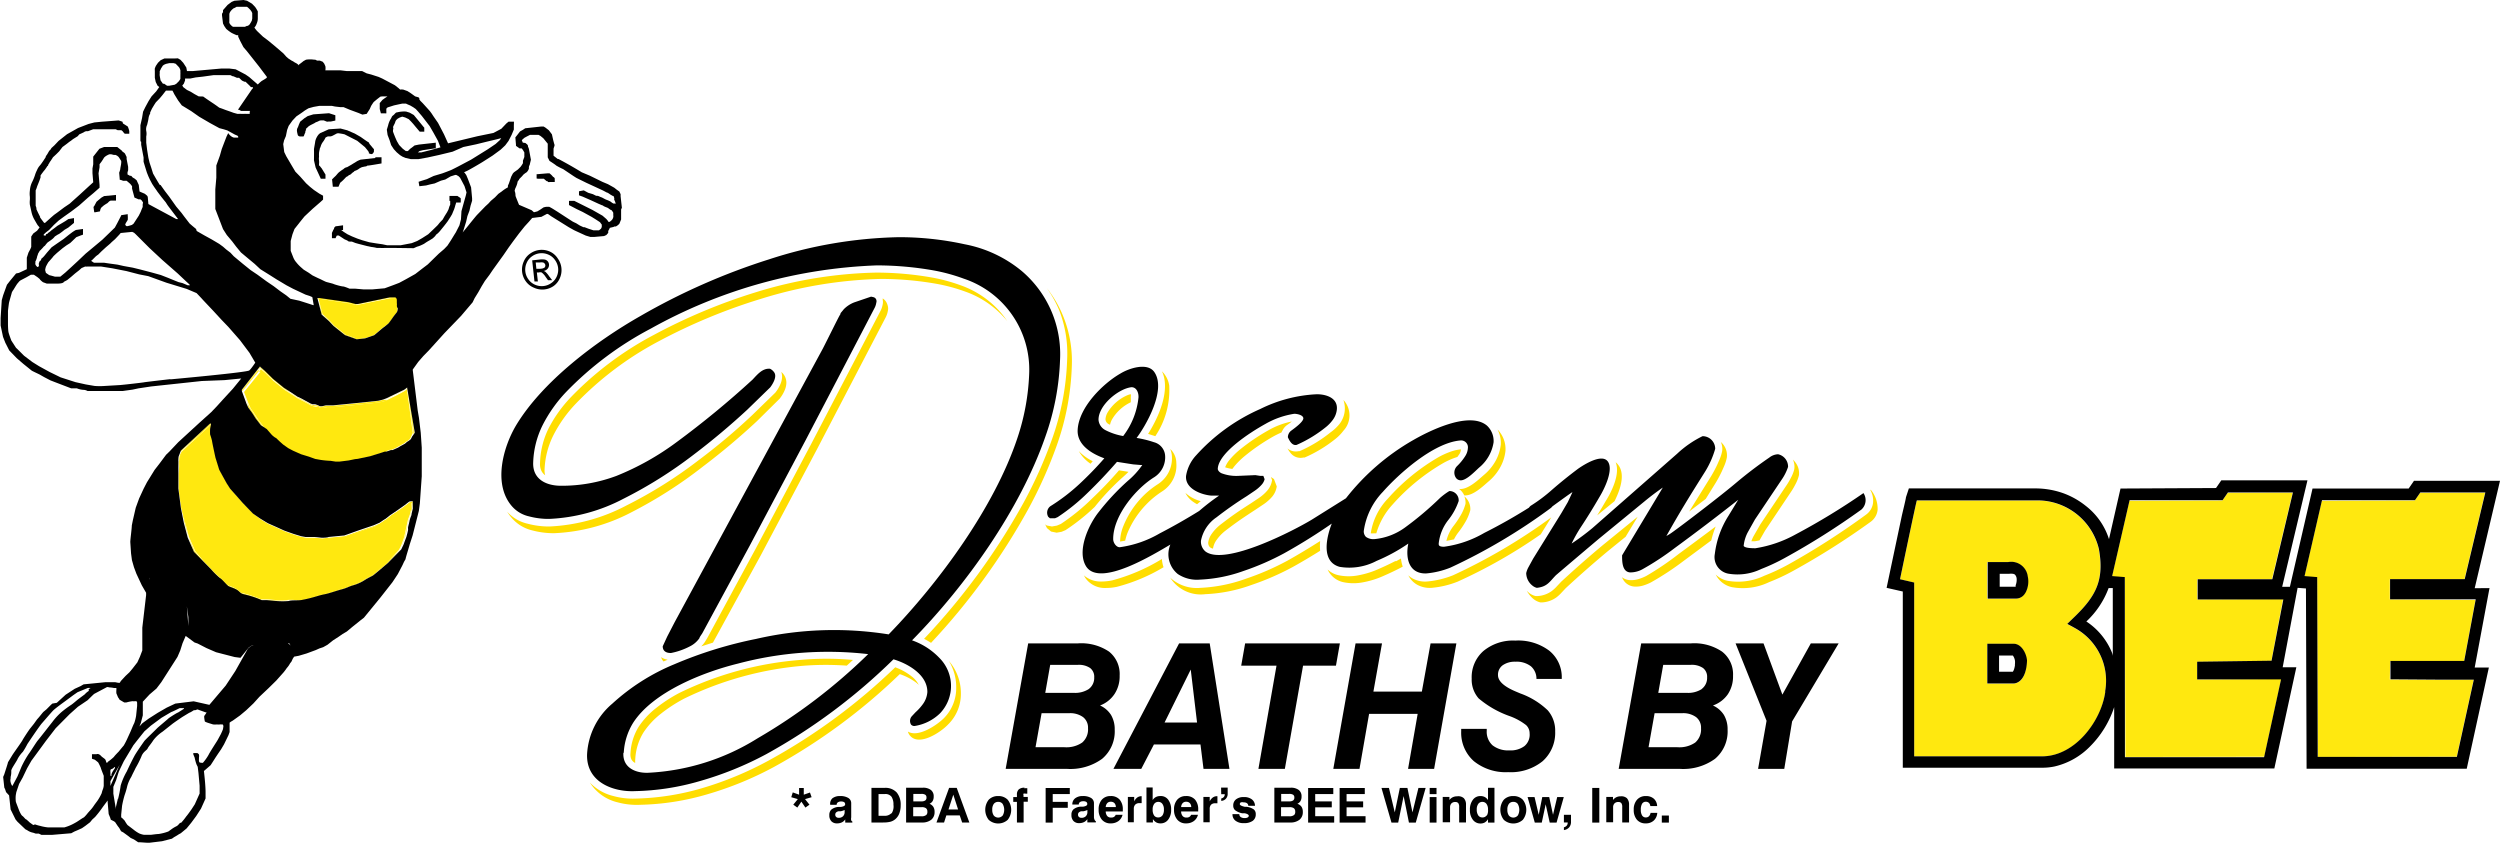 <svg xmlns="http://www.w3.org/2000/svg" id="Layer_1" data-name="Layer 1" viewBox="0 0 197.63 66.62">
  <defs>
    <style>
      .cls-1{fill:#fd0;}.cls-2{fill:#ffe80f;}
    </style>
  </defs>
  <path d="M91.54 38.27a6.91 6.91 0 0 0-1.23 1 7.19 7.19 0 0 0-1.52 2.35 3.36 3.36 0 0 0-.24 1.1.21.21 0 0 0 0 .09l.4-.07a3.91 3.91 0 0 1 .18-.61 7.19 7.19 0 0 1 1.52-2.29 6.92 6.92 0 0 1 1.23-1 2.43 2.43 0 0 0 1.11-2.25 1.53 1.53 0 0 0-.36-.97l-.13-.14a1.6 1.6 0 0 1 .14.57 2.43 2.43 0 0 1-1.1 2.22zm-8.01 3.84l.39-.07.31-.13a16.34 16.34 0 0 0 2.31-1.84 19.38 19.38 0 0 1 2.2-2.33c.18-.16.3-.27.47-.44l-.75-.12q-1 1.16-2.14 2.24a16.34 16.34 0 0 1-2.46 2l-.31.13-.39.07-.42-.08-.11-.09a2 2 0 0 0 .14.3l.32.27zm.83-13.69a20.68 20.68 0 0 1-1.2 6.31 35.36 35.36 0 0 1-2.24 5 52.55 52.55 0 0 1-7.87 10.77 6 6 0 0 1 .55.32 52.49 52.49 0 0 0 7.69-10.58 35.36 35.36 0 0 0 2.24-5 20.68 20.68 0 0 0 1.2-6.31 9.44 9.44 0 0 0-.65-3.85 9 9 0 0 0-1.33-2.31 9 9 0 0 1 1 1.8 9.44 9.44 0 0 1 .61 3.85zM45.53 31.9a25.82 25.82 0 0 1 6.54-4.92 45 45 0 0 1 8.1-3.36 34.41 34.41 0 0 1 9.46-1.57 25.44 25.44 0 0 1 4.42.39 13.79 13.79 0 0 1 2.28.62 7.48 7.48 0 0 1 3.3 2.33l-.21-.3a7.48 7.48 0 0 0-3.46-2.53 13.8 13.8 0 0 0-2.28-.62 25.45 25.45 0 0 0-4.42-.39 34.41 34.41 0 0 0-9.5 1.55 45 45 0 0 0-8.1 3.39 25.82 25.82 0 0 0-6.54 4.92 10.51 10.51 0 0 0-1.78 2.51 6.59 6.59 0 0 0-.65 2.7 1.25 1.25 0 0 0 .1.58.94.94 0 0 0 .31.37 1.31 1.31 0 0 1-.05-.46 6.59 6.59 0 0 1 .68-2.67 10.51 10.51 0 0 1 1.8-2.54z" class="cls-1"/>
  <path d="M60.14 43.9l4.42-8.34 5.47-10.5a1.81 1.81 0 0 0 .16-.5.8.8 0 0 0 0-.34 1.24 1.24 0 0 0-.07-.22.87.87 0 0 0-.34-.41v.12a.8.8 0 0 1 0 .34 1.81 1.81 0 0 1-.16.5l-5.47 10.5-4.42 8.34-3.83 7.07-.18.29a2.2 2.2 0 0 1-.29.35l.93-.3zm-4.57-7.02q2.22-1.68 4.26-3.58l1.8-1.78a2.82 2.82 0 0 0 .43-.74 1.61 1.61 0 0 0 .1-.43 1.11 1.11 0 0 0-.4-.95 1.06 1.06 0 0 1 .06.47 1.6 1.6 0 0 1-.1.43 2.83 2.83 0 0 1-.43.74l-1.83 1.78q-2 1.89-4.26 3.58a35.13 35.13 0 0 1-5.66 3.55 14.42 14.42 0 0 1-6.09 1.67 6.54 6.54 0 0 1-1.74-.22 3.08 3.08 0 0 1-1.62-.95 3.73 3.73 0 0 0 .35.48 3.07 3.07 0 0 0 1.64 1 6.54 6.54 0 0 0 1.74.22 14.42 14.42 0 0 0 6.09-1.65 35.14 35.14 0 0 0 5.66-3.62zm49.61-2.7a10.63 10.63 0 0 1-2.46 1.49h-.09a1 1 0 0 1-.85-.22 2.26 2.26 0 0 0 .25.37 1 1 0 0 0 1 .35h.1a10.64 10.64 0 0 0 2.46-1.49 3.5 3.5 0 0 0 .61-.63 1.78 1.78 0 0 0 0-2.43 2 2 0 0 1-.33 1.92 3.5 3.5 0 0 1-.69.64zm-3.79-.16a1.12 1.12 0 0 1 .37-.43c.14-.09.23-.16.36-.27a6.06 6.06 0 0 0-1.84.69 15.82 15.82 0 0 0-2.26 1.53 6.14 6.14 0 0 0-.82.81 2 2 0 0 0-.35.59 2.72 2.72 0 0 0 .57.13l.16-.21a6.14 6.14 0 0 1 .82-.81 15.8 15.8 0 0 1 2.23-1.53 6.65 6.65 0 0 1 .67-.33 1.31 1.31 0 0 1 .09-.17zm-6.48 12.45a3.1 3.1 0 0 1-2.4-.8 2.86 2.86 0 0 0 2.78 1.3 12.13 12.13 0 0 0 3.62-.72 20.94 20.94 0 0 0 3.27-1.42c.67-.37 1.48-.85 2.18-1.29a4.56 4.56 0 0 1 0-.77c-.78.5-1.79 1.11-2.6 1.56a20.94 20.94 0 0 1-3.27 1.42 12.13 12.13 0 0 1-3.58.72zm4.62-7.11l-.66.44c-1 .64-1.42.93-2.36 1.65a3.38 3.38 0 0 0-.72.75 1.51 1.51 0 0 0-.28.7.49.49 0 0 0 .15.37.64.64 0 0 0 .23.1 1.54 1.54 0 0 1 .28-.68 3.38 3.38 0 0 1 .72-.75c.94-.72 1.37-1 2.36-1.65l.66-.44a3.39 3.39 0 0 0 .66-.59 1.63 1.63 0 0 0 .36-.81l-.22-.58-.24-.16.09.24a1.63 1.63 0 0 1-.36.81 3.38 3.38 0 0 1-.67.6zm17.76-1.8c-.44.38-1.26 1.18-1.95 1.09a1.28 1.28 0 0 1 .41.51c.68.06 1.48-.72 1.91-1.09a3.94 3.94 0 0 0 .86-1 3.45 3.45 0 0 0 .49-1.42 2.22 2.22 0 0 0-.63-1.7 2.26 2.26 0 0 1 .26 1.2 3.45 3.45 0 0 1-.49 1.42 3.94 3.94 0 0 1-.86.99zm6.49 8.93q1.61-1.49 3.3-2.9l1.43-1.16.95-1.58-2.75 2.24q-1.69 1.41-3.3 2.9l-.31.33a3.12 3.12 0 0 1-.44.41 2.13 2.13 0 0 1-1.1.39h-.17a1.42 1.42 0 0 1-.55-.28l-.14-.13a2.26 2.26 0 0 0 .51.63 1.42 1.42 0 0 0 .55.28h.17a2.13 2.13 0 0 0 1.1-.39 3.12 3.12 0 0 0 .44-.41zm6.36-.96a3.77 3.77 0 0 1-.62.25 2 2 0 0 1-.68.08 1.13 1.13 0 0 1-.62-.23 1.3 1.3 0 0 0 .27.42 1.12 1.12 0 0 0 .72.32 2 2 0 0 0 .68-.08 3.76 3.76 0 0 0 .62-.25 22.63 22.63 0 0 0 2.6-1.71l2.17-1.61a7.87 7.87 0 0 1 .35-1.1q-1.45 1.09-2.91 2.16a22.61 22.61 0 0 1-2.58 1.75zm3.49-5.25l-.1.16 1.31-1 .8-1.29a10 10 0 0 0 .47-.88l.19-.43a3.21 3.21 0 0 0 .21-.67 1.38 1.38 0 0 0-.37-1.13l-.11-.11a1.31 1.31 0 0 1 .11.73 3.21 3.21 0 0 1-.21.67l-.19.43a10 10 0 0 1-.47.88zm-18.25-4.4a.77.77 0 0 0 .11-.36 3.55 3.55 0 0 0-.91.22 6.59 6.59 0 0 0-.81.37 16.17 16.17 0 0 0-4.05 3.3 5.08 5.08 0 0 0-1.36 2.75.89.89 0 0 0 .25 0h.19a5.72 5.72 0 0 1 1.29-2.28 16.17 16.17 0 0 1 4.05-3.3 6.59 6.59 0 0 1 .81-.37l.26-.09zm.04 4.94a7 7 0 0 1-.51.75 3.07 3.07 0 0 0-.57 1.19l.6-.12a3.2 3.2 0 0 1 .35-.56 7.05 7.05 0 0 0 .51-.75 3.66 3.66 0 0 0 .43-1 1.28 1.28 0 0 0-.47-1.09 1.28 1.28 0 0 1 .09.59 3.66 3.66 0 0 1-.43.99zm32.43-2.09a1.72 1.72 0 0 1 .22 1 1.34 1.34 0 0 1-.55.95 59.17 59.17 0 0 1-6.14 3.94 15.73 15.73 0 0 1-1.9.89 4.8 4.8 0 0 1-2.92.4 1.88 1.88 0 0 1-.93-.49 1.88 1.88 0 0 0 1.3 1 4.8 4.8 0 0 0 2.92-.4 15.75 15.75 0 0 0 1.9-.89 59.18 59.18 0 0 0 6.13-3.88 1.34 1.34 0 0 0 .55-.95 2.36 2.36 0 0 0-.54-1.58zm-6.28-.95a5.67 5.67 0 0 1-.3.52l-2.11 3.15-.54.94a2.35 2.35 0 0 0-.17.4h.27l.37-.07.44-.77 2.1-3.14a5.64 5.64 0 0 0 .3-.52 2.87 2.87 0 0 0 .28-.72 1.37 1.37 0 0 0-.27-1 1.85 1.85 0 0 0-.21-.24 1.3 1.3 0 0 1 .11.77 2.87 2.87 0 0 1-.27.68zm-18.94 3.12a44.88 44.88 0 0 1-7.77 4.58 7.24 7.24 0 0 1-2.06.49 2.07 2.07 0 0 1-1.13-.24 1.64 1.64 0 0 1-.34-.25 1.74 1.74 0 0 0 .71.75 2.07 2.07 0 0 0 1.13.24 7.24 7.24 0 0 0 2.06-.49 40.79 40.79 0 0 0 6.57-3.74zm-48 15.86c-.57.57-2.05 1.57-2.86 1.07a.84.84 0 0 0 .19.35c.74.82 2.42-.3 3-.92a3.37 3.37 0 0 0 1-2.42 3.89 3.89 0 0 0-.95-2.59 3.94 3.94 0 0 1 .58 2.09 3.37 3.37 0 0 1-.96 2.42zm-2.18-2.78l.18.16a2 2 0 0 0-.55-.66 4.71 4.71 0 0 0-1.31-.73 46.52 46.52 0 0 1-9.93 7.33 26.83 26.83 0 0 1-5.35 2.23 20.16 20.16 0 0 1-5.25.82 5.73 5.73 0 0 1-1.74-.2 3.79 3.79 0 0 1-1.87-1.07 3.55 3.55 0 0 0 2.21 1.57 5.73 5.73 0 0 0 1.79.19 20.16 20.16 0 0 0 5.25-.82 26.82 26.82 0 0 0 5.32-2.18 46.52 46.52 0 0 0 9.93-7.33 4.72 4.72 0 0 1 1.32.69zm-22.29 6.31h.06a1.05 1.05 0 0 1 0-.28 4.42 4.42 0 0 1 .65-2.11 6.28 6.28 0 0 1 1.34-1.45 11.8 11.8 0 0 1 1.89-1.23 26.47 26.47 0 0 1 9.53-2.6 23.23 23.23 0 0 1 3.31 0l.49-.45a23.07 23.07 0 0 0-4.18 0 26.47 26.47 0 0 0-9.53 2.6A11.8 11.8 0 0 0 51.83 56a6.28 6.28 0 0 0-1.34 1.45 4.42 4.42 0 0 0-.65 2.11.93.93 0 0 0 .07.46.72.72 0 0 0 .25.27zm2.29-8l.33-.14a1.29 1.29 0 0 1-.52-.2 1 1 0 0 0 .19.34zm57.88-7.95q-.62.32-1.26.6a7 7 0 0 1-1.64.53 3.93 3.93 0 0 1-1.63 0 1.79 1.79 0 0 1-.85-.45 1.78 1.78 0 0 0 1.23 1 3.92 3.92 0 0 0 1.63 0 7 7 0 0 0 1.64-.53q.64-.28 1.26-.6l.18-.1a2.61 2.61 0 0 1-.14-.64l-.41.23zm-18.48-.15a14.79 14.79 0 0 1-3.93 1.69 4.15 4.15 0 0 1-.86.09 2 2 0 0 1-1.38-.49l.12.21a1.87 1.87 0 0 0 1.63.79 4.15 4.15 0 0 0 .86-.09 14 14 0 0 0 3.69-1.55 2.59 2.59 0 0 1-.13-.65zm-5.47-7.73a4 4 0 0 1-1.1-.8 3 3 0 0 0 .93 1zm4.38-2.16l.57.18a6.55 6.55 0 0 0 1.1-4 2 2 0 0 0-.58-1.13 2.26 2.26 0 0 1 .2.62c.25 1.44-.58 3.2-1.29 4.33zm3.87 5.56l.29-.24-.22-.07a3 3 0 0 1-.79-.42l-.2-.16a1.89 1.89 0 0 0 .57.67 3 3 0 0 0 .35.22zm32.3-.24q-.33.57-.67 1.12l1.37-1.12c.43-.85.86-2.06.33-2.82a1.17 1.17 0 0 0-.24-.26c.39.94-.36 2.4-.79 3.08zm-39.3-6.1l.12.06a1.47 1.47 0 0 1 .16-.43 3.42 3.42 0 0 1 1.48-1.35 3.91 3.91 0 0 0 0-.42.52.52 0 0 0 0-.22 1.48 1.48 0 0 0-.33.11 3.42 3.42 0 0 0-1.51 1.35 1.26 1.26 0 0 0-.16.52.46.46 0 0 0 .24.38z" class="cls-1"/>
  <path d="M164.09 49.7l-.25-.14-.43-.23.65-.63c1.61-1.57 2.3-2.84 1.85-5.3a5 5 0 0 0-5.06-3.83h-9.32c-.05.08-1.33 6.23-1.33 6.23l1.12.26V59.8h10.1c2.61 0 4.68-2.74 5-5.06v-.11a4.75 4.75 0 0 0-2.33-4.93zm-4.92 4.34h-2.08V50.9h2.09c.6 0 1 .78 1 1.33.04 1.7-.85 1.81-1.01 1.81zm.92-7.19l-.08.12a.83.83 0 0 1-.69.36h-2.23v-2.89h1.63a1.32 1.32 0 0 1 1.55 1.18 1.89 1.89 0 0 1-.17 1.23zm13.61-1.06h5.9l1.64-6.84-5.14.01-.42.61-7.35.02-1.38 5.99 1.02.08.05 14.18 10.98-.02 1.34-6.15-2.57.02-4.07.03-.01-1.4 5.87-.08.92-4.88-6.78.03v-1.6zm21.08 6.52l.91-4.88-6.77-.04v-1.6h5.9l1.63-6.84-5.14.01-.42.61-7.35.02-1.38 5.99 1.02.08.05 14.18 10.98-.02 1.34-6.1-2.57.02-4.06-.02.03-1.45 5.83.04zM26.4 25.73l.89.71.9.32.64-.07.7-.24c.24-.2.67-.56.89-.73l.21-.18.07-.09c.23-.32.32-.45.6-.81a.71.71 0 0 0 0-.41.45.45 0 0 1 0-.13 1.93 1.93 0 0 0 0-.53h-.41l-2.71.55-.56-.14-2.37-.36h-.07l.32 1.21a10.83 10.83 0 0 1 .9.9z" class="cls-2"/>
  <path d="M25.63 25.05l.34.32.38.4.9.72.93.33.66-.07.72-.25.44-.37s.28-.25.32-.26.31-.25.36-.25.43-.59.43-.59.22-.28.25-.32a.64.64 0 0 0 .06-.33.9.9 0 0 1 0-.24.9.9 0 0 0 0-.23v-.24a.24.24 0 0 0-.05-.15s-.06-.06-.11-.06h-.41l-2.5.52h-.2l-.55-.14-2.3-.33h-.16l.34 1.31zm-.38-1.43l2.29.33.56.14 2.71-.55h.41a1.93 1.93 0 0 1 0 .53.45.45 0 0 0 0 .13.71.71 0 0 1 0 .41c-.28.36-.37.49-.6.81l-.07.09-.21.18c-.22.16-.65.53-.89.73l-.7.24-.64.07-.9-.32-.89-.71a10.83 10.83 0 0 0-.91-.89l-.23-1.19zm6.17 7.6l-.79.4-.27.1-.38.09-2.12.23-1.43.14h-.57l-.31.07h-.21l-.21-.1h-.14a1.44 1.44 0 0 1-.39-.09l-.71-.39-.32-.15-.19-.13-.89-.57-.88-.71-.65-.64-.33-.28-.15.2h.11l-1.3 1.6.39 1 .14.3.24.34.35.54.4.53.36.35.41.47.31.22.28.28.28.25.4.29.38.2.63.28c.45.13.56.16 1.12.36l.44.08h.76l.39.06h.3l.71-.09.53-.11a1.56 1.56 0 0 0 .34-.05l.18-.07.59-.13 1.13-.36h.14l.14-.11.22-.07h.11a3.49 3.49 0 0 0 .58-.28l.18-.1.23-.13.08-.06a.76.76 0 0 1 .17-.12l.08-.05.11-.1.1-.19.14-.3-.46-3.46a1.07 1.07 0 0 1-.27.2zM20.4 29.28l-1.2 1.55.01.04 1.3-1.6-.11.01zm12.29 4.92l-.46-3.45-.01.01v.01l.45 3.45.02-.02z" class="cls-2"/>
  <path d="M19.63 32.23l.24.35.35.54.41.5.36.35.33.38.08.09s.26.19.32.23l.28.27.28.25.41.29.38.2.63.28.62.19.5.18.45.08a7.37 7.37 0 0 0 .77.07l.39.06h.31l.72-.09.53-.11a1.5 1.5 0 0 0 .34-.05l.39-.08.46-.1.83-.26.31-.1h.12l.16-.05.2-.07h.13l.36-.16a1.09 1.09 0 0 0 .23-.13l.31-.17a.68.68 0 0 0 .18-.13.64.64 0 0 1 .14-.1 1.34 1.34 0 0 0 .23-.18l.1-.2.14-.2-.17.23-.1.2-.12.11a2.53 2.53 0 0 0-.25.17.68.68 0 0 1-.17.12c-.07 0-.25.12-.31.17a1.11 1.11 0 0 1-.23.13l-.36.16c-.1.05-.16 0-.33.12s-.12 0-.28.1-.35.1-.42.14-.71.22-.71.22l-.45.1c-.1 0-.26 0-.39.08a1.55 1.55 0 0 1-.34.05l-.53.11-.71.09h-.31l-.39-.06h-.77l-.45-.08-.5-.18-.62-.19-.63-.28-.38-.2-.4-.29-.28-.25-.28-.28a2.86 2.86 0 0 1-.33-.25l-.39-.45-.32-.53-.4-.53-.35-.54-.24-.35-.14-.31-.38-1 .37 1zm.93-3.2l.06.06.29.25.27.27.38.37.39.32.48.39.49.31.4.26.19.13.32.15.28.16.43.24.18.06h.2l.15.05.21.1h.2l.31-.07h.57l1.43-.14 2.12-.22.38-.09.27-.1.23-.1.24-.12.18-.09.19-.09.22-.1.3-.15.11-.07a1.07 1.07 0 0 0 .16-.14l-.19.15-.11.06-1.35.65-.27.1-.37.09-2.12.22-1.42.14h-.58l-.31.07h-.19a1.6 1.6 0 0 0-.36-.15h-.2l-.17-.06-.71-.39-.32-.15-.59-.39-.47-.39-.83-.67-.65-.64-.35-.24-.09-.09-.24.31z" class="cls-2"/>
  <path d="M19.16 30.83l1.2-1.54h-.05l-1.19 1.53.04.11.02-.03-.02-.07zm13.1-.14l.02-.02-.02.02.47 3.52-.05.06.01.05.07-.1-.46-3.51.03-.03-.04-.05h-.01l-.03.02-.03.02v.01l-.02.01.01.04.05-.04zm.23 3.79l-.1.19-.11.1-.08.05a.76.76 0 0 0-.17.12l-.08.06-.23.13-.18.1a3.49 3.49 0 0 1-.58.28h-.11l-.22.11h-.28l-1.13.36-.59.24-.26.06a1.56 1.56 0 0 1-.34.05l-.53.11-.71.09h-.3l-.39-.06h-.76l-.44-.08c-.56-.2-.67-.23-1.12-.36l-.64-.41-.38-.2-.4-.29-.28-.25-.28-.26-.31-.22-.41-.47-.36-.31-.4-.53-.35-.54-.24-.34-.14-.3-.39-1 .38 1 .14.31.24.35.35.54.4.53.36.35s.38.41.39.45a2.86 2.86 0 0 0 .33.25l.28.28.28.25.4.29.38.2.63.28.62.19.5.18.45.08h.77l.39.06h.31l.71-.09.53-.11a1.55 1.55 0 0 0 .34-.05c.13 0 .29-.06.39-.08l.45-.1s.64-.19.71-.22.26-.07.42-.14.11 0 .28-.1.23-.07.33-.12l.36-.16a1.11 1.11 0 0 0 .23-.13c.06 0 .24-.12.31-.17a.68.68 0 0 0 .17-.12 2.53 2.53 0 0 1 .25-.17l.12-.11.1-.2.17-.23z" class="cls-2"/>
  <path d="M20.56 29.08l.33.28.65.64.88.71.89.57.19.13.32.15.71.39a1.44 1.44 0 0 0 .39.09h.14l.21.1h.21l.31-.07h.57l1.43-.14 2.12-.23.38-.09.34.01.84-.4.52-.25a1.07 1.07 0 0 0 .27-.2 1.07 1.07 0 0 1-.16.14l-.11.07-.3.15-.22.1-.19.09-.18.09-.24.12-.23.1-.27.1-.38.09-2.12.22-1.43.14h-.57l-.31.07h-.2l-.21-.1-.15-.05h-.2l-.18-.06-.43-.24-.28-.16-.32-.15-.19-.13-.4-.26-.49-.31-.48-.39-.39-.32-.45-.46-.27-.27-.28-.26-.06-.06-.2.25z" class="cls-2"/>
  <path d="M32.26 30.69l-.05.04.01.04v-.01l.01-.01.46 3.45-.02.02.01.05.05-.06-.47-3.52zm0 0l.02-.02-.02.02zm-13.06.14l1.2-1.55-.04.01-1.2 1.54.02.07.03-.03-.01-.04zm-4.83 4.87l-.15.38-.05.35c0 .41 0 .45-.05 1v1.21l.2 1.47.31 1.17.31 1.17.49 1.11.73.89.48.49a6.12 6.12 0 0 0 .69.68l.08.06.06.05.25.26a2.5 2.5 0 0 0 .25.25 1.44 1.44 0 0 0 .26.11 1.67 1.67 0 0 1 .74.45.38.38 0 0 0 .13.07 9 9 0 0 1 1.51.49h.27l.87.07h.58a2.07 2.07 0 0 0 .39 0 3.42 3.42 0 0 1 .55 0 3.41 3.41 0 0 0 .5 0c.38-.08.7-.15 1.07-.26a8.27 8.27 0 0 1 .82-.21l.64-.19.62-.19a3.42 3.42 0 0 0 .51-.18l.38-.14a3.24 3.24 0 0 0 .91-.41c.15-.1.4-.23.56-.31l.1-.05.09-.07 1.08-.9 1-1.07.18-.37.22-.62.3-1.38.15-.4.1-.42v-.53h-.12c-.5.39-.92.69-1.43 1l-.41.33-.12.07-.36.25-.43.24-1.21.41-1.13.4-1.26.12-.54.06-.57-.06h-.73a9.68 9.68 0 0 1-1.65-.48l-1.29-.59-.68-.4-.57-.46-.81-.84-1-1.14-.28-.43-.6-1.1-.29-1-.27-1.32a4.24 4.24 0 0 0-.14-.5v-.47l.02-.2-.9.82zm2.27-2.14l-.9.85.9-.82v-.03z" class="cls-2"/>
  <path d="M32.19 41.68c0-.08.11-.48.12-.55a3.65 3.65 0 0 1 .15-.42c0-.17.07-.31.09-.38l.08-.71a1.44 1.44 0 0 0-.24.09l-.36.28c-.09.08-.4.28-.55.39l-.53.36s-.41.33-.46.35-.44.29-.44.29l-.46.2-1.21.41-1.12.4-1.25.12c-.07 0-.47.06-.53.06l-.57-.06h-.72l-.34-.06-.59-.18-.71-.25-.62-.28-.67-.3c-.06 0-.67-.4-.67-.4l-.55-.42-.33-.34-.48-.5s-1-1.08-1-1.13l-.27-.42s-.59-1.06-.6-1.1-.29-.94-.29-.94-.27-1.24-.27-1.32a4.67 4.67 0 0 0-.15-.5 3.78 3.78 0 0 1 0-.45l.07-.37-.09.07-.06.32v.47a4.24 4.24 0 0 1 .14.5l.27 1.32.29 1 .6 1.1.28.43 1 1.14.81.84.55.39.68.4 1.29.59a9.68 9.68 0 0 0 1.65.48h.73l.57.06.54-.06 1.26-.12 1.13-.4 1.27-.46.47-.2.36-.25.12-.07.41-.33c.52-.34.93-.64 1.43-1h.12v.53l-.1.42-.15.4-.3 1.38-.22.62-.18.37-1 1.07-1.08.9-.09.07-.1.05c-.16.08-.41.21-.56.31a3.24 3.24 0 0 1-.91.41l-.38.14a3.42 3.42 0 0 1-.51.18l-.62.19-.64.19a8.27 8.27 0 0 0-.82.21c-.37.11-.69.18-1.07.26a3.41 3.41 0 0 1-.5 0 3.42 3.42 0 0 0-.55 0 2.07 2.07 0 0 1-.39 0h-.58l-.87-.07h-.27a9 9 0 0 0-1.51-.49.38.38 0 0 1-.13-.07 1.67 1.67 0 0 0-.74-.45 1.44 1.44 0 0 1-.26-.11 2.5 2.5 0 0 1-.25-.25l-.25-.26-.06-.05-.17-.1a6.12 6.12 0 0 1-.69-.68l-.48-.49-.73-.89-.49-1.11-.26-1.17-.23-1.16-.24-1.5v-1.21c0-.55 0-.59.05-1l.05-.35.15-.38 1.38-1.3-1.16 1.07-.33.34-.1.27c0 .07 0 .32-.05.37s0 .44 0 .51v1.72l.2 1.47.23 1.16s.29 1.14.31 1.18l.44 1.15.73.89.48.49a6.28 6.28 0 0 0 .7.69c.14.06.49.51.64.61s.59.18.84.42.19.19.74.33a7.81 7.81 0 0 1 1.08.38h.32s.78.08.83.07a6.05 6.05 0 0 0 1 0c.18-.06.8 0 1-.08s.57-.12 1.08-.26.49-.13.82-.21.85-.26 1.27-.37.55-.22.9-.32a3.31 3.31 0 0 0 .93-.42c.36-.22.58-.31.65-.36s.49-.4.49-.4l.68-.58 1.12-1.07.18-.38.11-.3.24-.88c.01-.1.03-.17.03-.19z" class="cls-2"/>
  <path d="M32.45 40.71v-.07l.1-.42v-.6l-.06.74c.04.04.01.18-.04.35zm-16.7-6.31l.9-.85.06-.06-.08-.03-2.32 2.16-.05.13.33-.34zm16.4 7.47l-.24.88.12-.32s.07-.34.12-.56z" class="cls-2"/>
  <path d="M141.94 42.25a9.61 9.61 0 0 1-3.17 1.09c-.19 0-.8 0-.92-.17a.16.16 0 0 1 0-.1 2.91 2.91 0 0 1 .32-1l.56-1 2.12-3.16a3.89 3.89 0 0 0 .5-1 1 1 0 0 0-.79-1 1.19 1.19 0 0 0-.69.26q-1.33.91-2.57 1.95c-1.17 1-4.36 3.44-5.16 4a3.42 3.42 0 0 1-.41.25c1.13-2 1.75-3 3.07-5.1a7.15 7.15 0 0 0 .79-1.79 1 1 0 0 0-1-1 8.2 8.2 0 0 0-2 1.38l-6.71 5.89a19.31 19.31 0 0 1-1.64 1.22 11.24 11.24 0 0 1 .71-1.27q.78-1.18 1.49-2.41c.38-.62 1.14-2.15.66-2.81s-1.94.29-2.34.57q-1.06.79-2.06 1.66a12.51 12.51 0 0 1-1.69 1.27.59.59 0 0 0-.14.15q-1.73 1.09-3.54 2a8.54 8.54 0 0 1-3.17 1.09c-.12 0-.38 0-.42-.15a.53.53 0 0 1 0-.17 3.62 3.62 0 0 1 .74-1.78 5 5 0 0 0 .83-1.51.73.73 0 0 0-.67-.79h-.07a5.25 5.25 0 0 0-.73.54 25.38 25.38 0 0 1-2.73 2.31 4.86 4.86 0 0 1-2.48.95 1 1 0 0 1-.65-.18.61.61 0 0 1-.17-.47 5.57 5.57 0 0 1 1.5-3.08c1.25-1.42 4-3.89 6.13-4.07a.54.54 0 0 1 .6.6 1.31 1.31 0 0 1-.2.62 4.21 4.21 0 0 1-.65.8.73.73 0 0 0-.11.91.46.46 0 0 0 .4.22c.45 0 1.1-.69 1.44-1a3.23 3.23 0 0 0 1.15-2 1.66 1.66 0 0 0-.53-1.33c-1.44-1.2-4.79.55-5.84 1.16a18.19 18.19 0 0 0-5.3 4.59l-2.7 1.69c-1.35.82-6.83 3.68-8.4 2.52a1 1 0 0 1-.36-.86 2.9 2.9 0 0 1 1.22-1.84q1.16-.9 2.4-1.68l.65-.44a2.83 2.83 0 0 0 .55-.49 1 1 0 0 0 .21-.41l-.1-.26h-.24l-.39-.06-1.4.06a3.27 3.27 0 0 1-1.28-.21c-.13-.06-.31-.21-.29-.38.09-1.25 2.54-2.84 3.75-3.51a6.6 6.6 0 0 1 2.3-.81c.15 0 .66.07.71.33s-.62.76-.95 1a.66.66 0 0 0-.27.53c.12.26.33.68.69.6a10.08 10.08 0 0 0 2.33-1.42 3 3 0 0 0 .51-.53 1.66 1.66 0 0 0 .34-.84c.1-1-1-1.24-1.66-1.21a11.23 11.23 0 0 0-4.39 1.16 14.91 14.91 0 0 0-5.06 3.65 3.12 3.12 0 0 0-.81 1.64c-.09 1.05 1.27 1.5 2 1.56h.61a17.29 17.29 0 0 0-1.57 1.21q-1.53.95-3.13 1.78a8.54 8.54 0 0 1-3.16 1.09c-.27 0-.52-.36-.51-.66 0-1.85 1.82-4 3.25-4.88a1.86 1.86 0 0 0 .85-1.76 1.18 1.18 0 0 0-.87-1 8.34 8.34 0 0 0-1.38-.34c.65-.85 2.4-3.77 1.4-5.21-.54-.78-2-.3-2.68.12-1.35.77-3.3 2.66-3.38 4.47-.05 1.23 1.22 1.91 2.11 2.23a27.39 27.39 0 0 1-2 2.06 15.14 15.14 0 0 1-2.27 1.73.64.64 0 0 0-.16.84l.13.11h.4l.21-.09a15.79 15.79 0 0 0 2.38-1.93q1.2-1.16 2.31-2.44l1.28.2.6.05h.12a6.29 6.29 0 0 1-1.14 1.25 18.83 18.83 0 0 0-2.29 2.45c-.81 1-1.78 3.11-1 4.33 1.1 1.66 5.38-1 6.65-1.74a2 2 0 0 0 .59 2.33 2.72 2.72 0 0 0 1.74.44 11.58 11.58 0 0 0 3.47-.69 20.4 20.4 0 0 0 3.19-1.39q1.94-1.08 3.77-2.35c-.39 1-.9 3 .62 3.42a4.62 4.62 0 0 0 2.92-.47 13.8 13.8 0 0 0 2.51-1.37c-.25 1.22.09 2.41 1.43 2.36a6.69 6.69 0 0 0 1.9-.46 45.6 45.6 0 0 0 7.92-4.7.76.76 0 0 0 .14-.14c1.87-1.36 1.52-1.08 1.58-1.11l-.36.77-.52.89-2.22 3.58-.39.71a1.85 1.85 0 0 0-.16.43 1.28 1.28 0 0 0 .5 1 .87.87 0 0 0 .34.17c.83-.09 1-.48 1.51-1q1.63-1.39 3.36-2.85l3.66-3q.69-.57 1.43-1.08l-3.22 5.36c0 .49 0 1.3.63 1.35a2 2 0 0 0 1-.26 22.06 22.06 0 0 0 2.55-1.68q2.54-1.86 5-3.8l-.78 1.28a7.27 7.27 0 0 0-1.07 3 1.33 1.33 0 0 0 1.07 1.56 4.31 4.31 0 0 0 2.6-.37 15.18 15.18 0 0 0 1.84-.86 58.62 58.62 0 0 0 6.08-3.84 1 1 0 0 0 .16-1.3 53.49 53.49 0 0 1-5.37 3.27zm-55.1-9.07c0-1.18 1.62-2.47 2.61-2.57.41 0 .57.46.55.81a6 6 0 0 1-1.21 3.05 4.88 4.88 0 0 1-1.39-.46 1 1 0 0 1-.56-.83zM73.31 54.71a1.85 1.85 0 0 1-.39 1 4 4 0 0 1-.55.6l-.28.3a.56.56 0 0 0-.07.67.34.34 0 0 0 .29.11 3.69 3.69 0 0 0 2-1 3.13 3.13 0 0 0-.05-4.38 5.48 5.48 0 0 0-2.16-1.39c4.26-4.33 8.53-10.33 10.53-16.08a20.13 20.13 0 0 0 1.17-6.14 8.61 8.61 0 0 0-3-6.95 10 10 0 0 0-4.54-2.14 24.2 24.2 0 0 0-5.23-.56 35.19 35.19 0 0 0-10.26 1.76 51.19 51.19 0 0 0-10.14 4.47c-3.52 2-7.78 5.2-9.86 8.69-1 1.71-1.81 4.61-.3 6.35a2.52 2.52 0 0 0 1.35.8 6 6 0 0 0 1.6.2 13.87 13.87 0 0 0 5.86-1.59 34.58 34.58 0 0 0 5.57-3.5q2.19-1.66 4.22-3.54l1.82-1.77c.18-.24.55-.82.32-1.17a.84.84 0 0 0-.34-.3c-.6-.05-1 .46-1.38.86a72 72 0 0 1-6 4.94 21.23 21.23 0 0 1-4.76 2.67 12.29 12.29 0 0 1-4.39.78c-1.1 0-2.25-.47-2.19-1.85a7.14 7.14 0 0 1 .74-2.93 11.06 11.06 0 0 1 1.87-2.64 26.36 26.36 0 0 1 6.68-5 39.62 39.62 0 0 1 17.86-5 26 26 0 0 1 4.52.4 14.33 14.33 0 0 1 2.37.65 7.58 7.58 0 0 1 5.17 7.48 18.08 18.08 0 0 1-.93 5.11c-1.8 5.42-6.14 11.37-10.18 15.53a27.4 27.4 0 0 0-10.49.36 32.92 32.92 0 0 0-6.45 2 16.65 16.65 0 0 0-4.9 3.11 5.62 5.62 0 0 0-2 4c-.08 2.24 2.11 3 3.79 2.92a19.61 19.61 0 0 0 5.11-.79 26.28 26.28 0 0 0 5.26-2.13 46 46 0 0 0 10.06-7.5c1 .29 2.69 1.15 2.68 2.59zm-24 4.8a5 5 0 0 1 .74-2.37c1.57-2.44 5.52-4 8.28-4.68a27.68 27.68 0 0 1 10.3-.75 44.36 44.36 0 0 1-8.75 6.66 17.94 17.94 0 0 1-8.66 2.72c-.9.03-2.01-.35-1.94-1.58z"/>
  <path d="M54.53 51.1a2 2 0 0 0 .76-.65c0-.08.23-.37.25-.43l3.73-6.89 4.42-8.34 5.47-10.49a1.26 1.26 0 0 0 .11-.36.38.38 0 0 0 0-.25c-.08-.2-.24-.2-.41-.24l-1.32.45a2.33 2.33 0 0 0-.84.55l-.23.28c-.06.09 0 .07-.08.18s-1.07 2.12-1.34 2.64L53.33 49.19l-.59 1.14-.35.76c0 .43.35.54.66.53a5.48 5.48 0 0 0 1.48-.52zm104.23-6.67h-1.63v2.89h2.23a.83.83 0 0 0 .69-.36l.08-.12a1.89 1.89 0 0 0 .17-1.27 1.32 1.32 0 0 0-1.54-1.14zm.58 1.84a.46.46 0 0 1 0 .11h-1.26v-1.02h.74a1.36 1.36 0 0 1 .31 0 .42.42 0 0 1 .15.06.52.52 0 0 1 .14.31 1.19 1.19 0 0 1-.08.54z"/>
  <path d="M195.63 46.5l2-8.49h-6.8l-.42.61h-7.6l-1.79 7.77h-.61l2-8.42h-6.81l-.42.61-7.55.04-.91 4a5.38 5.38 0 0 0-1.85-2.64 6.25 6.25 0 0 0-1.79-1 6.63 6.63 0 0 0-2.18-.37h-10l-.23.7c0 .12-.28 1.23-.35 1.57q-.59 2.79-1.18 5.59l1.28.29v13.93h11a4.7 4.7 0 0 0 1-.1 5.73 5.73 0 0 0 2.81-1.59 7.83 7.83 0 0 0 1.9-3.1v4.85h12.66l1.74-8h-1.08l1.18-6.28.66.05.05 14.25H195l1.75-8h-1.12l1.17-6.28zm-29.21 8.12v.11c-.34 2.32-2.41 5.06-5 5.06h-10.1V46.05l-1.12-.26s1.28-6.15 1.33-6.23h9.33a5 5 0 0 1 5.06 3.83c.45 2.47-.25 3.73-1.85 5.3l-.65.63.43.23.25.14a4.75 4.75 0 0 1 2.32 4.93zm.51-3.09a5.38 5.38 0 0 0-2-2.4 6.91 6.91 0 0 0 1.76-2.64h.33v5.36q-.02-.15-.09-.32zm12.64.7l-5.88.08v1.4h6.63l-1.34 6.15h-11l-.01-14.24-1-.08 1.38-6h7.35l.42-.61h5.14l-1.63 6.86h-5.9v1.6h6.77zm13.42 1.5h2.57l-1.34 6.1h-11l-.04-14.21-1-.08 1.38-6h7.35l.42-.61h5.14l-1.63 6.85h-5.9v1.6h6.77l-.91 4.87h-5.83v1.45z"/>
  <path d="M159.19 50.89h-2.09v3.14h2.08c.16 0 1-.11 1.06-1.82-.05-.59-.46-1.32-1.05-1.32zm.1 1.67a1.87 1.87 0 0 1-.07.33.71.71 0 0 1-.1.21h-1.09v-1.28h1.09a.94.94 0 0 1 .17.43q.01.16-.01.31zM88.1 54.87a2.54 2.54 0 0 0 .41-1.46 2.26 2.26 0 0 0-.84-1.9 3.92 3.92 0 0 0-2.45-.65h-3.94l-1.78 9.92h4.83a4.28 4.28 0 0 0 2.79-.79 2.83 2.83 0 0 0 1-2.31 2.22 2.22 0 0 0-.29-1.16 2 2 0 0 0-.87-.75 2.38 2.38 0 0 0 1.14-.9zm-2.55 3.83a2.2 2.2 0 0 1-1.4.37h-2.29l.48-2.69h2.18a1.73 1.73 0 0 1 1.1.31 1.05 1.05 0 0 1 .39.88 1.37 1.37 0 0 1-.46 1.13zm.52-4.23a2 2 0 0 1-1.22.3h-2.22l.39-2.21h2.16a1.58 1.58 0 0 1 1 .25.87.87 0 0 1 .32.74 1.09 1.09 0 0 1-.42.91zm7.14-3.61l-5.19 9.92h2.2l1-1.93h3.68l.24 1.93h2.05l-1.56-9.92zm-1.15 6.26l2.07-4.19.5 4.19zm13.86-6.26h-7.49l-.31 1.76h2.79l-1.43 8.16h2.09l1.44-8.16h2.6l.31-1.76zm5.39 9.92h2.06l1.76-9.92h-2.04l-.69 3.81h-3.83l.68-3.81h-2.09l-1.76 9.92h2.07l.76-4.35h3.84l-.76 4.35zm4.2-3.16v.2a3 3 0 0 0 1 2.35 4 4 0 0 0 2.71.87 4 4 0 0 0 2.72-.86 3 3 0 0 0 1-2.36 2.44 2.44 0 0 0-.59-1.67 6.11 6.11 0 0 0-2.16-1.33l-.38-.16q-1.39-.59-1.39-1.29a.92.92 0 0 1 .37-.78 1.66 1.66 0 0 1 1-.28 1.86 1.86 0 0 1 1.23.36 1.3 1.3 0 0 1 .44 1h2v-.05a2.68 2.68 0 0 0-1-2.19 4.08 4.08 0 0 0-2.67-.79 3.68 3.68 0 0 0-2.52.82 2.76 2.76 0 0 0-.93 2.19 2.25 2.25 0 0 0 .55 1.56 7.83 7.83 0 0 0 2.48 1.41 4.76 4.76 0 0 1 1.27.7.89.89 0 0 1 .28.66 1.17 1.17 0 0 1-.41 1 1.84 1.84 0 0 1-1.19.34 2 2 0 0 1-1.33-.4 1.44 1.44 0 0 1-.46-1.15v-.15zm20.62-6.11a3.92 3.92 0 0 0-2.45-.65h-3.94l-1.78 9.92h4.82a4.28 4.28 0 0 0 2.79-.79 2.83 2.83 0 0 0 1-2.31 2.22 2.22 0 0 0-.29-1.16 2 2 0 0 0-.87-.75 2.38 2.38 0 0 0 1.18-.89 2.54 2.54 0 0 0 .41-1.46 2.26 2.26 0 0 0-.87-1.91zm-2.12 7.19a2.2 2.2 0 0 1-1.4.37h-2.29l.48-2.69h2.18a1.73 1.73 0 0 1 1.1.31 1.05 1.05 0 0 1 .39.88 1.37 1.37 0 0 1-.46 1.13zm.52-4.23a2 2 0 0 1-1.22.3h-2.22l.39-2.21h2.15a1.58 1.58 0 0 1 1 .25.87.87 0 0 1 .32.74 1.09 1.09 0 0 1-.42.91zm6.37.44l-1.49-4.05h-2.21l2.45 6.12-.67 3.8h2.07l.62-3.75 3.68-6.17h-2.2l-2.25 4.05zm-76.87 7.74l-.49.17v-.53h-.37v.53l-.5-.18-.12.38.52.15-.36.44.32.23.32-.47.32.47.32-.23-.35-.44.52-.15-.13-.37zm3.26 1.97V63.5a.48.48 0 0 0-.23-.42 1.19 1.19 0 0 0-.65-.15.94.94 0 0 0-.61.18.59.59 0 0 0-.17.51h.51a.22.22 0 0 1 .09-.19.41.41 0 0 1 .25-.07.46.46 0 0 1 .25.05.2.2 0 0 1 .08.18q0 .15-.34.2h-.22a1 1 0 0 0-.53.21.57.57 0 0 0-.16.44.66.66 0 0 0 .16.48.59.59 0 0 0 .45.17.85.85 0 0 0 .38-.08.67.67 0 0 0 .27-.24.67.67 0 0 0 0 .14.47.47 0 0 0 0 .12h.56v-.09a.18.18 0 0 1-.09-.09.52.52 0 0 1 0-.23zm-.52-.43a.45.45 0 0 1-.13.34.47.47 0 0 1-.34.12.28.28 0 0 1-.2-.07.23.23 0 0 1-.07-.18.24.24 0 0 1 .06-.17.44.44 0 0 1 .2-.1h.18a1.45 1.45 0 0 0 .3-.1zm3.2-1.91h-1.08v2.74h.92a2.33 2.33 0 0 0 .58-.06 1 1 0 0 0 .37-.19 1.1 1.1 0 0 0 .33-.46 1.77 1.77 0 0 0 .11-.66 1.49 1.49 0 0 0-.31-1 1.21 1.21 0 0 0-.92-.37zm.5 2a.71.71 0 0 1-.57.21h-.45v-1.72h.52a.6.6 0 0 1 .51.22 1.12 1.12 0 0 1 .15.63 1 1 0 0 1-.16.7zm3.01-.74a.54.54 0 0 0 .25-.22.68.68 0 0 0 .08-.35.62.62 0 0 0-.22-.52 1 1 0 0 0-.64-.18h-1.32v2.75h1.25a1.12 1.12 0 0 0 .74-.22.76.76 0 0 0 .26-.62.72.72 0 0 0-.1-.4.66.66 0 0 0-.3-.24zm-1.28-.78h.64a.54.54 0 0 1 .31.07.25.25 0 0 1 .09.22.26.26 0 0 1-.1.23.52.52 0 0 1-.3.07h-.64zm1 1.68a.55.55 0 0 1-.34.09h-.67v-.72h.66a.56.56 0 0 1 .35.08.33.33 0 0 1 .11.28.32.32 0 0 1-.1.27zm1.83-2.16l-1 2.74h.6l.18-.56h1.06l.19.56h.57l-1-2.74zm-.05 1.71l.38-1.17.38 1.17zm3.93-1.06a1 1 0 0 0-.75.29 1.29 1.29 0 0 0 0 1.59 1.12 1.12 0 0 0 1.5 0 1.28 1.28 0 0 0 0-1.59 1 1 0 0 0-.75-.29zm.35 1.54a.46.46 0 0 1-.7 0 .76.76 0 0 1-.12-.46.75.75 0 0 1 .12-.46.42.42 0 0 1 .35-.16.41.41 0 0 1 .35.16.93.93 0 0 1 0 .93zm1.74-2.2a.67.67 0 0 0-.46.13.54.54 0 0 0-.15.42v.19h-.29v.38h.29v1.63h.53v-1.64h.33V63h-.34v-.14a.15.15 0 0 1 0-.12.27.27 0 0 1 .16 0h.14v-.43h-.26zm1.66 2.76h.56v-1.17h1.19v-.47h-1.19v-.62h1.35v-.48h-1.91v2.74zm3.82-.41V63.5a.48.48 0 0 0-.23-.42 1.19 1.19 0 0 0-.65-.15.94.94 0 0 0-.61.18.59.59 0 0 0-.22.49h.51a.22.22 0 0 1 .09-.19.41.41 0 0 1 .25-.07.46.46 0 0 1 .25.05.2.2 0 0 1 .08.18q0 .15-.34.2h-.22a1 1 0 0 0-.53.21.57.57 0 0 0-.16.44.66.66 0 0 0 .16.48.59.59 0 0 0 .45.17.85.85 0 0 0 .38-.08.67.67 0 0 0 .27-.24.67.67 0 0 0 0 .14.47.47 0 0 0 0 .12h.67v-.09a.18.18 0 0 1-.09-.09.52.52 0 0 1-.06-.21zm-.52-.43a.45.45 0 0 1-.13.34.47.47 0 0 1-.34.12.28.28 0 0 1-.2-.07.23.23 0 0 1-.07-.18.24.24 0 0 1 .06-.17.44.44 0 0 1 .2-.1h.18a1.45 1.45 0 0 0 .3-.1zm1.83-1.26a.88.88 0 0 0-.69.29 1.14 1.14 0 0 0-.25.78 1.17 1.17 0 0 0 .26.8.87.87 0 0 0 .7.29 1 1 0 0 0 .6-.18.86.86 0 0 0 .33-.5h-.54a.37.37 0 0 1-.14.17.43.43 0 0 1-.23.05.38.38 0 0 1-.3-.12.58.58 0 0 1-.12-.36h1.35a.51.51 0 0 0 0-.05v-.09a1.16 1.16 0 0 0-.25-.8.91.91 0 0 0-.72-.28zm-.38.87a.5.5 0 0 1 .12-.31.36.36 0 0 1 .28-.11.38.38 0 0 1 .29.11.46.46 0 0 1 .11.31zm2.84-.86a.58.58 0 0 0-.34.1.8.8 0 0 0-.25.31V63h-.5v2h.47v-1.05a.47.47 0 0 1 .11-.34.44.44 0 0 1 .33-.12h.18v-.55zm1.46-.01a.72.72 0 0 0-.34.08.67.67 0 0 0-.25.24v-1h-.49v2.77h.51v-.27a.78.78 0 0 0 .26.26.68.68 0 0 0 .34.08.73.73 0 0 0 .61-.3 1.22 1.22 0 0 0 .23-.78 1.25 1.25 0 0 0-.23-.79.72.72 0 0 0-.64-.29zm.18 1.53a.39.39 0 0 1-.33.16.38.38 0 0 1-.33-.16.81.81 0 0 1-.11-.47.72.72 0 0 1 .12-.44.39.39 0 0 1 .33-.16.38.38 0 0 1 .32.16.72.72 0 0 1 .12.44.8.8 0 0 1-.12.48zm1.86-1.53a.88.88 0 0 0-.69.29 1.14 1.14 0 0 0-.25.78 1.17 1.17 0 0 0 .26.8.87.87 0 0 0 .7.29 1 1 0 0 0 .6-.18.86.86 0 0 0 .33-.5h-.54a.37.37 0 0 1-.14.17.43.43 0 0 1-.23.05.38.38 0 0 1-.3-.12.58.58 0 0 1-.12-.36h1.35a.51.51 0 0 0 0-.05v-.09a1.16 1.16 0 0 0-.25-.8.91.91 0 0 0-.72-.28zm-.38.87a.5.5 0 0 1 .12-.31.36.36 0 0 1 .28-.11.38.38 0 0 1 .29.11.46.46 0 0 1 .11.31zm2.85-.86a.58.58 0 0 0-.34.1.8.8 0 0 0-.25.31V63h-.5v2h.5v-1.05a.47.47 0 0 1 .1-.33.44.44 0 0 1 .33-.12h.18v-.55zm.32-.16h.28a.35.35 0 0 1-.07.22.37.37 0 0 1-.21.12v.19a.52.52 0 0 0 .37-.17.56.56 0 0 0 .14-.39v-.49h-.52zm2.02 1h-.15q-.4-.09-.4-.21a.15.15 0 0 1 .08-.14.45.45 0 0 1 .23 0 .41.41 0 0 1 .26.07.25.25 0 0 1 .1.2h.53a.65.65 0 0 0-.25-.51 1 1 0 0 0-.64-.18.94.94 0 0 0-.61.18.6.6 0 0 0-.22.49.47.47 0 0 0 .15.37 1.35 1.35 0 0 0 .55.24h.21q.32.07.32.21a.17.17 0 0 1-.09.12.47.47 0 0 1-.24.05.53.53 0 0 1-.31-.08.28.28 0 0 1-.11-.23h-.54a.62.62 0 0 0 .24.52 1 1 0 0 0 .65.19 1.17 1.17 0 0 0 .71-.18.61.61 0 0 0 .24-.52.48.48 0 0 0-.15-.38 1.3 1.3 0 0 0-.56-.21zm4-.24a.54.54 0 0 0 .25-.22.68.68 0 0 0 .08-.35.62.62 0 0 0-.22-.52 1 1 0 0 0-.64-.18h-1.29v2.75h1.25a1.12 1.12 0 0 0 .74-.22.76.76 0 0 0 .26-.62.72.72 0 0 0-.1-.4.66.66 0 0 0-.33-.24zm-1.28-.78h.64a.54.54 0 0 1 .31.07.25.25 0 0 1 .09.22.26.26 0 0 1-.1.23.52.52 0 0 1-.3.07h-.64zm1 1.68a.55.55 0 0 1-.34.09h-.67v-.72h.66a.56.56 0 0 1 .35.08.33.33 0 0 1 .11.28.32.32 0 0 1-.1.27zm1.69-.62h1.31v-.47h-1.31v-.58h1.43v-.48h-1.99v2.74h2.06v-.51h-1.5v-.7zm2.48 0h1.31v-.47h-1.31v-.58h1.44v-.48h-1.99v2.74h2.05v-.51h-1.5v-.7zm5.21.4l-.4-1.93h-.6l-.4 1.93-.46-1.93h-.59l.79 2.74h.53l.43-2.1.42 2.1h.54l.78-2.74h-.57l-.47 1.93zm1.36-1.21h.54v2.02h-.54zm0-.72h.54v.49h-.54zm2.17.66a.79.79 0 0 0-.34.07.74.74 0 0 0-.27.22V63h-.53v2h.58v-1.18a.43.43 0 0 1 .11-.31.4.4 0 0 1 .3-.11.29.29 0 0 1 .24.09.51.51 0 0 1 .07.31v1.22h.54v-1.4a.73.73 0 0 0-.17-.52.66.66 0 0 0-.53-.15zm2.44.3a.68.68 0 0 0-.25-.24.73.73 0 0 0-.35-.08.72.72 0 0 0-.6.3 1.26 1.26 0 0 0-.23.79 1.22 1.22 0 0 0 .23.78.73.73 0 0 0 .6.3.68.68 0 0 0 .34-.08.79.79 0 0 0 .26-.26v.27h.51v-2.75h-.51zm-.11 1.21a.38.38 0 0 1-.33.16.38.38 0 0 1-.33-.16.8.8 0 0 1-.12-.47.72.72 0 0 1 .12-.44.38.38 0 0 1 .32-.16.4.4 0 0 1 .33.16.71.71 0 0 1 .12.44.81.81 0 0 1-.09.48zm2.11-1.53a1 1 0 0 0-.75.29 1.29 1.29 0 0 0 0 1.59 1.12 1.12 0 0 0 1.5 0 1.28 1.28 0 0 0 0-1.59 1 1 0 0 0-.75-.29zm.35 1.54a.46.46 0 0 1-.7 0 .76.76 0 0 1-.12-.46.75.75 0 0 1 .12-.46.42.42 0 0 1 .35-.16.41.41 0 0 1 .35.16.93.93 0 0 1 0 .93zm2.79-.06l-.3-1.4h-.55l-.28 1.4-.33-1.4h-.55l.57 2.02h.55l.31-1.45.32 1.45h.54l.57-2.02h-.52l-.33 1.4zm.86.61h.3a.37.37 0 0 1-.07.24.44.44 0 0 1-.23.14v.22a.69.69 0 0 0 .42-.22.67.67 0 0 0 .14-.45v-.54h-.56zm2.24-2.73h.56v2.74h-.56zm2.25.66a.79.79 0 0 0-.34.07.74.74 0 0 0-.27.22V63h-.53v2h.54v-1.18a.43.43 0 0 1 .11-.31.4.4 0 0 1 .3-.11.29.29 0 0 1 .24.09.51.51 0 0 1 .07.31v1.22h.54v-1.4a.73.73 0 0 0-.17-.52.66.66 0 0 0-.49-.15zm2.23 1.58a.33.33 0 0 1-.24.09.33.33 0 0 1-.3-.16.82.82 0 0 1-.1-.45.9.9 0 0 1 .1-.47.33.33 0 0 1 .3-.16.34.34 0 0 1 .24.09.4.4 0 0 1 .11.25h.54a.82.82 0 0 0-.26-.58.92.92 0 0 0-.63-.21.89.89 0 0 0-.7.29 1.15 1.15 0 0 0-.26.79 1.17 1.17 0 0 0 .25.79.87.87 0 0 0 .69.29.91.91 0 0 0 .64-.22.89.89 0 0 0 .28-.61h-.53a.48.48 0 0 1-.13.27zm1.02-.06h.56v.56h-.56zM49.16 16.42l-.1-.9v-.17l-.1-.21-.2-.14-.2-.16-.5-.28-.43-.18-1-.49-.64-.27c-.62-.38-1.2-.71-1.84-1.05h-.06l-.33-.26v-.56l.05-.16a.24.24 0 0 0 0-.22l-.08-.3-.1-.45-.24-.32-.27-.21-.15-.09h-.17l-1.28.14-.18.12-.23.13s-.29.38-.37.47l.05.6a.4.4 0 0 0 0 .07l.28.2h.17l.1.13.11.19v.36l-.11.29v.2l-.09.15-.1.14-.21.21-.31.22-.09.1-.13.25-.18.53-.08.18v.13a2.89 2.89 0 0 0-.48.32l-.27.19-.27.28-.33.28-.19.21-.24.22-.66.68c-.17.19-.56.68-.77.94l-.37.45.05-.12.23-.74.1-.44.16-.42.09-.4.12-.39v-.2l-.08-.86-.25-.66-.13-.31-.12-.17-.06-.05.24-.11c.19-.09 1.12-.63 1.33-.77l.69-.44.64-.47.36-.34.26-.35.25-.49.17-.41v-.3l.01-.32h-.43l-.17.14-.4.42-.62.33-1.27.26-2.32.56-.32-.71-.47-.9-.36-.52-.15-.23-.14-.19-.56-.62-.19-.19-.08-.11v-.09a.2.2 0 0 0-.08-.08l-.25-.07-.33-.24-.28-.18-.34-.12a1.3 1.3 0 0 0-.24 0l-.12-.11-.29-.23-1-.53-.29-.13-.59-.19-.35-.09-.36-.18h-1.2l-.51-.06h-1.2a.91.91 0 0 0 0-.33l-.09-.2-.12-.15-.23-.09h-.23a.26.26 0 0 0-.21-.07 2.05 2.05 0 0 0-.65 0l-.2.11-.11.09-.25.19v.06a.84.84 0 0 0-.31-.22l-.15-.1-.12-.06-.26-.17-.16-.14-.23-.26-.7-.6-.51-.42-.4-.3-.48-.46-.13-.16-.07-.1a.83.83 0 0 0 .18-.31 1 1 0 0 0 .09-.46V.9l-.11-.2-.1-.15-.25-.26-.09-.05-.2-.12-.1-.06-.28-.06-.72.06-.22.09-.32.24-.2.23-.16.18v.16l-.08.13v.13l.08.64.1.2.15.22a3.3 3.3 0 0 0 .38.29c.09.06.3.15.44.21h.13v.12l.16.34.25.48.29.34.95 1.2.61.81v.08l-.18.12-.22.13a3.1 3.1 0 0 0-.31.28l-.37-.32-.31-.27-.29-.2-.78-.41-.48-.06h-.68l-2.25.2h-.44l-.05-.28-.24-.37-.22-.24-.21-.12-.2.01H13l-.3.14-.21.2-.17.25-.08.19a1.21 1.21 0 0 0 0 .21v.54l.07.33.15.3.13.1-.24.34-.37.4-.24.38-.26.48-.17.35-.08.49-.13.58v1.26l.06.05v.24l.19 1v.34l.12.4.14.45.12.3.11.24.19.36.17.26.19.27.06.09.22.29.09.12.2.25.14.17.14.22.08.11.76 1h-.14l-1.86-1-.35-.19-.05-.57-.05-.09-.18-.15-.42-.18-.06-.52-.17-.37-.17-.14s-.16-.08-.18-.12-.07-.08-.09-.09h-.08l-.2-.11v-.17l.05-.16v-.27l-.12-.62v-.16l-.13-.27-.06-.06-.14-.1-.06-.08-.35-.28H8.23l-.37.14-.49.62v.61l-.06.33v.37l.06.72-.33.3-.75.69-.47.42-.31.28-.43.29-.56.42-.25.18-.23.2-.48.43h-.07l-.19-.25-.13-.18v-.05L3 16.8l-.12-.26v-.1l-.06-.18v-1.21s.09-.21.09-.23.07-.2.08-.22l.12-.3s.09-.24.1-.3a.42.42 0 0 1 0-.14l.1-.14.15-.2a1.26 1.26 0 0 0 .17-.22s.07-.09.1-.15.06 0 .08-.11a.28.28 0 0 1 .07-.12l.05-.1.1-.14.16-.25.12-.11.15-.14.22-.22.26-.34.11-.08.23-.17.19-.15.16-.11.14-.11.37-.23.13-.15.18-.08.21-.1h-.03l.17-.07h.16l.16-.06.24-.09h1.79l.15.07h.29l.1.08.06.08.05.06.06.06h.36v-.21a2.09 2.09 0 0 0-.12-.36l-.38-.24-.04-.14-.3-.1-1.32.1-.6.06L7 9.8l-.83.32-.87.49-.67.53-.33.35-.23.21-.08.13a.51.51 0 0 0-.12.13l-.07.12a1.47 1.47 0 0 1-.18.27v.06l-.2.31-.19.27-.15.18a1.46 1.46 0 0 0-.16.29 2.32 2.32 0 0 0-.16.4 3.8 3.8 0 0 1-.19.47 1.83 1.83 0 0 0-.21.75 1.73 1.73 0 0 0 0 .46 2.14 2.14 0 0 1 0 .27 1.62 1.62 0 0 0 0 .37l.13.59a2.18 2.18 0 0 0 .2.54l.19.33.09.15.16.19-.2.26-.3.22-.16.24v.82l-.07.17-.15.28-.13.4v.91l-.62.29-.23.05-.47.57-.25.32-.3.83-.11.39-.09 1.41v.59l.19.9.18.46.31.61.6.62.51.44.67.54c.08.05.47.23.63.31l.35.2.5.26.36.14 1.28.49h.45a1.6 1.6 0 0 0 .56.12.71.71 0 0 1 .28.09H9.7l.78-.11.47-.1 1-.15 4-.43 1.8-.07 1.32-.13-.66.81-.8.87-.48.53-.43.45-.89.8-1.72 1.58-.69.73-.27.26-.5.67-.41.53-.29.47-.31.5-.25.48-.37.8-.27.74-.23 1-.08.4c0 .24-.12 1.1-.12 1.31l.06.9.07.53.16.56.19.51.43.92.34.59v.19l-.3 2.57v1.8l-.19.5-.2.44-.38.49-.25.3-.3.28-.38.41-.08.14h-.11l-.25-.05h-.78l-1.72.17-.24.14-.46.21-.72.47-.7.64-.35.06c-.12.1-.32.31-.46.45l-.24.2c-.08.08-.25.3-.35.42l-.16.18-.25.35-.32.4c-.16.22-.4.59-.56.85 0 .06-.64.94-.81 1.2l-.36.59c0 .07-.24.78-.29.95l-.09.21.09.84.06.12.08.24.24.26.12 1.11.39.79.15.18.63.6.14.07a1.21 1.21 0 0 0 .48.2l.2.07h.24l.21.1h.81l1.54-.13.24-.13.28-.12.33-.15.26-.18.38-.29.17-.21.23-.21a8.48 8.48 0 0 0 .61-.79l.38-.51v.13l.08.94.12.29.05.16.24.12.1.07.2.3.13.17.14.25.17.09.4.29.19.15.26.12.33.22h.11l.6.04h.18l1-.12.78-.2.17-.12a4.26 4.26 0 0 0 .38-.23l.15-.08.46-.38.36-.44.4-.54.38-.59.36-.8v-.5c0-.44-.07-1.14-.13-1.67l.53-.46s.31-.48.39-.61l.2-.3.24-.35.23-.39.35-.72.09-.25v-.74l.09-.07.17-.1.56-.4.49-.41.57-.54.48-.53.71-.67.62-.61.57-.64a3.74 3.74 0 0 0 .26-.35 1.7 1.7 0 0 0 .26-.37l.11-.14.1-.22.11-.17v-.18.18l.37-.07.61-.18.73-.27.29-.13.3-.1.34-.19.44-.35.45-.29.3-.21.34-.2.43-.36.66-.53.26-.2 1.3-1.59.95-1.21.43-.65.36-.69.13-.28.12-.21c0-.09.27-.93.33-1.17l.23-.71.49-1.93.08-.6.15-2.14v-2.26l-.08-1.18-.14-1.17-.1-.59-.39-3.18v-.06l.43-.6.4-.46.44-.45 1.23-1.36 1.31-1.36.92-1.08.16-.33.29-.47.27-.48.25-.41.36-.48.27-.4.85-1.18.41-.6.37-.51.45-.6.44-.55.34-.37.25-.29.73-.09.43-.23h.08l.27.19 1.38.86.41.23c.18.09.87.4.93.43l.37.11h.3l.78-.07.18-.08.15-.17v-.15a2.17 2.17 0 0 0 .13-.25l.21-.05a.42.42 0 0 0 .16-.06h.11a1 1 0 0 0 .27-.21l.14-.34v-.79zM19.91 1.62l-.07.14s-.08.12-.08.14l-.1.1-.1.05h-.05l-.15.07h-.94l-.09-.06-.12-.12s-.07-.11-.08-.12a.85.85 0 0 1 0-.15v-.58l.05-.13.07-.1.09-.1.12-.1.1-.04.14-.08h.83l.1.08.08.08.07.07.09.12.07.14v.43zm-5.38 5l.1-.26v-.15h.4l.44-.09.55-.06.86-.12h1.33l.19.09h.05l.28.12h.17l.05.05.18.17.19.09h.09l.33.32.1.11h.15c.1 0 0 0 0 0a.82.82 0 0 1 0 .09l-.07.07-1.08 1.58a.16.16 0 0 0 0 .06h.08l.14.08h.68c.07 0 0 .05 0 .05V9h-.34a.07.07 0 0 0-.06 0h-.3a.34.34 0 0 0-.1 0h-.18l-.29-.08-.33-.12-.29-.1-.29-.11-.23-.08-.19-.14-.23-.16-.3-.2-.28-.19-.27-.19-.35-.01-.33-.18-.31-.19-.29-.14-.29-.22-.08-.13zm-1.9-.85a.67.67 0 0 1 0-.15l.07-.14a.65.65 0 0 1 .09-.16.37.37 0 0 0 .06-.11l.11-.09.16-.07.27-.06h.33l.17.05.23.24.07.09.07.17v.18a1 1 0 0 1 0 .17v.16a.25.25 0 0 0 0 .06v.13l-.11.17-.21.21-.14.08-.44.08h-.15l-.23-.16h-.1l-.19-.27-.06-.34a.84.84 0 0 1 0-.24zm1.3 10.56l-.24-.34-.32-.45-.33-.43-.35-.49h-.06l-.16-.26-.17-.29-.2-.35-.14-.45-.14-.42-.09-.38-.1-.62-.07-.57v-.49a1 1 0 0 0 0-.44.81.81 0 0 1 .07-.48l.06-.25a2.6 2.6 0 0 0 .05-.26 1 1 0 0 1 .06-.24 1 1 0 0 1 .07-.14v-.09l.14-.3.18-.3.13-.2.31-.32.21-.25.21-.27.07-.09h.51l.05.09.1.2.3.49.29.39.28.17.46.28.64.45.84.49.75.41.34.09.29.09.6.33.21.09.05.07v.08h-.34l-.13-.05-.12-.08-.13-.13-.07-.1-.13.27-.17.44-.21.55-.15.53-.28.77v.97l-.08.92v1.55l.61 1.59.3.47.43.51.31.41.38.46.55.46.53.44.45.42.77.48.52.33.37.22.4.24.53.28.64.3.34.16.34.11.2.09.11.63h-.05l-.49-.16-.6-.19-.7-.15-.33-.27-.46-.32-.54-.41-.56-.38-.71-.52-.55-.37-.62-.5-.71-.59-.26-.28-.34-.26-.25-.22-.3-.22-.59-.35-.6-.33-.59-.34-.05-.16-.29-.24-.22-.19-.44-.57-.2-.27zm-2.1 3.29l1 .93 1.22 1.07.69.65.22.2.06.08h-.19l-.4-.17-.32-.08-.35-.14-.46-.19-.59-.23-.72-.2-.88-.23-.61-.15-.72-.13-.49-.11-.66-.09-.4-.06h-.8l-.23-.15c-.13 0 0 0 0 0a.88.88 0 0 0 .13-.11l.24-.24a1.65 1.65 0 0 1 .19-.14l.26-.26.36-.33s.36-.3.39-.34.29-.26.32-.29l.18-.19.16-.17.11-.13.91-.09.15.07.12.11zm-9 1s.07-.18.09-.26a.71.71 0 0 1 .07-.22c0-.09.07-.16.12-.26s.09-.09.11-.12.12-.12.2-.22.13-.1.15-.14a2.35 2.35 0 0 1 .2-.24s.21-.14.3-.21a1.24 1.24 0 0 0 .22-.2c.05-.08.16-.12.19-.15s.19-.1.24-.14l.19-.14.2-.16.29-.17.45-.37v-.38l-.45.08-.22.15-.3.18-.34.2-.22.17-.27.2a1.46 1.46 0 0 1-.22.18c-.06 0 0 .06-.12.09s-.08.13-.08.13h-.17v-.1l.08-.06.09-.09.25-.19.25-.26.12-.13.38-.35.42-.31.58-.41.62-.47.71-.63.41-.34.5-.44v-.21l-.08-.93.08-.48v-.24l.14-.18.12-.18.09-.15a.67.67 0 0 1 .12-.11.59.59 0 0 1 .11-.07 1.11 1.11 0 0 1 .19-.09.66.66 0 0 1 .17 0l.2.05h.13l.12.06.11.09.05.07.16.25a.52.52 0 0 1 0 .17c0 .12-.08.42-.07.47a1.75 1.75 0 0 1-.09.29l.05.57h.07l.19.07H10l.08.06.21.18.06.07.09.12v.19l.19.71.19.08.13.06h.15l.1.08a.56.56 0 0 0 .08.12c.05 0 0 .2 0 .2v.2l-.07.16-.09.23-.15.3-.41.63-.13.1a3.23 3.23 0 0 1-.37.1c-.06 0-.07 0-.14-.08s0 0 0-.11a1.5 1.5 0 0 1 .11-.19l.07-.12a2.47 2.47 0 0 0 0-.33.4.4 0 0 1 0-.12l-.45.07a.1.1 0 0 0-.05 0l-.33.64-.19.35-.41.4-.58.56-.79.66-.53.44-.6.57-.54.5-.47.43-.39.32h-.43l-.25-.07-.2-.05-.26-.18s-.05-.18-.06-.23a1.63 1.63 0 0 1 .06-.26 3.93 3.93 0 0 1 .19-.35s.37-.41.38-.44.32-.31.32-.31l.43-.36.3-.22.3-.19.18-.17.3-.29.33-.13.2-.07v-.45l-.56.08a3 3 0 0 0-.29.18l-.29.22-.4.32-.51.35-.43.3-.35.4-.22.27a1.39 1.39 0 0 1-.2.2c-.11.08 0 .1-.12.19s-.08.15-.11.19 0 .16 0 .2a.74.74 0 0 1-.06.1h-.08s-.06-.07-.08-.09a.37.37 0 0 1-.07-.14s.02-.25.01-.25zm10.65 9.35s-2 .23-2.08.25-1.54.19-1.91.22l-1.2.07a5.48 5.48 0 0 1-.81 0l-.7-.12-.81-.18-1.18-.38-.47-.23-.39-.19-.84-.46-.53-.33-.66-.5-.5-.5-.13-.12-.37-.57s-.2-.52-.23-.68-.04-.52-.04-.63v-1.05s.06-.5.08-.62.2-.71.22-.81a.81.81 0 0 1 .12-.21l.19-.31.09-.14a1.56 1.56 0 0 1 .13-.16.61.61 0 0 1 .17-.16l.23-.12.21-.11.37-.21h.24l.28.19.17.14.05.07a1.62 1.62 0 0 0 .22.19l.3.11h.82c.52 0 .53-.14.53-.14l.26-.14.32-.26.3-.26.32-.25.2-.18.28-.12a1.31 1.31 0 0 0 .21 0h1.05l.89.14 1.12.22 1 .26.72.14 1.44.52 1.6.49.78.33s.42.44.46.49.89.94.94 1l.59.64.52.54.92 1.05.75 1 .46.78s-.26.39-.4.54l-.07.07c-.08.15-6.25.71-6.25.71zM11.8 45.85v-.08l.06-.11.06-.07-.06.07-.1.24zM.93 62.07a.89.89 0 0 1-.09-.24.56.56 0 0 1 0-.29v-.12a1.51 1.51 0 0 0 .05-.49c0-.17.43-.74.51-.95a2.52 2.52 0 0 1 .41-.55 6.25 6.25 0 0 0 .36-.62s.92-1.38 1.14-1.63.7-.81.88-1 .87-.68 1.07-.83l.54-.4.33-.23.8-.33a.74.74 0 0 1 .23 0l-.15.09.01.14a1.32 1.32 0 0 0-.32.27s-.46.34-.56.42-.36.31-.51.41a8 8 0 0 0-.78.58 5.08 5.08 0 0 0-.73.8c-.14.17-1 1.28-1.13 1.43s-.6.92-.73 1.08a7.89 7.89 0 0 0-.56 1l-.32.77-.4.75s-.03-.02-.05-.06zm7.6-1.85s-.09.18-.14 0-.06-.19-.18-.28l-.16-.12-.13-.13a.64.64 0 0 0-.12-.07.26.26 0 0 0-.17 0h-.36v.36l.23.08s.23.18.26.21a4.16 4.16 0 0 1 .21.43c0 .05.22.59.23.63s0 0 0 .07v.71a1.18 1.18 0 0 1-.06.27 1.66 1.66 0 0 0-.1.32 3.92 3.92 0 0 1-.35.62s-.15.2-.23.31l-.06.09a2.61 2.61 0 0 1-.28.35l-.17.19a3.07 3.07 0 0 1-.32.36c-.05 0-.56.37-.68.42a3.61 3.61 0 0 1-.87.37H3.82a3.64 3.64 0 0 1-.64-.12 2.91 2.91 0 0 1-.41-.12l-.14.05-.28-.2a3.51 3.51 0 0 0-.28-.25c-.07 0-.17-.18-.3-.27a.44.44 0 0 1-.09-.1 2.41 2.41 0 0 1-.16-.31l-.1-.26c-.07-.19-.16-.41-.17-.47a2.19 2.19 0 0 1 0-.52l.04-.22.22-.65.28-.5.35-.73.34-.6.33-.45.82-1.12.77-1 1.11-1.12.65-.58.77-.52s.48-.48.52-.5l.79-.42.17-.09s.06-.06.22 0a2.13 2.13 0 0 1 .39.05h.18v.08a.32.32 0 0 1 0 .07 1.58 1.58 0 0 0 0 .27l.13.31.11.16s-.05 0 .09.08l.29.17a.85.85 0 0 0 .17 0 3.34 3.34 0 0 1 .48-.1.87.87 0 0 0 .22 0h.09a.19.19 0 0 1 .06.16v.22l-.08.77a3.33 3.33 0 0 1-.15.59c-.06.09-.27.62-.29.66l-.22.48a6.09 6.09 0 0 1-.32.63c-.06.06-.4.48-.4.48s-.32.32-.37.41a3.67 3.67 0 0 1-.48.39zm.2 1.1v.09a.36.36 0 0 1 0 .07v-.46a.25.25 0 0 1 0-.12s0-.08.08-.1a.27.27 0 0 0 .11-.05c.1-.06.07-.08.14-.11s0 .13 0 .13a1.29 1.29 0 0 0-.12.17 1.22 1.22 0 0 0-.13.27 1 1 0 0 0 0 .14zm0 .81v-.38l.73-1.29zm.59 1s-.11.46-.16.68v.15l-.2-1.22v-.54l.22-.53.07-.22c.05-.18.13-.41.15-.47l.37-.77.05-.09.3-.5.42-.7.32-.41.35-.44.21-.26.5-.44.12-.09.73-.54.78-.46c.06 0 .62-.29.66-.3h.33v.05l-.14.09-.33.21c-.06 0-.72.42-.76.47s-.82.69-.9.78-.93.9-1 1-.63.89-.79 1.19-.42.82-.59 1.2a5.17 5.17 0 0 0-.49 1.13 9.2 9.2 0 0 1-.21 1.07zm8.31-5.51c0 .05-.17.41-.17.41l-.25.46-.06.1s-.64 1-.65 1.06a3.72 3.72 0 0 1-.45.64.16.16 0 0 1-.15 0h-.06c-.08 0-.1-.08-.11-.12s0-.22 0-.3a.52.52 0 0 0 0-.21c0-.05-.13-.13-.13-.13h-.32v.1l.11.27a3.47 3.47 0 0 0 .15.54l.09.18.06.49.09 1v.62l-.38.85-.26.4s-.35.5-.41.55a4.92 4.92 0 0 1-.41.51h-.05a.41.41 0 0 0-.13.11.58.58 0 0 1-.22.18 2.45 2.45 0 0 0-.32.19l-.29.21a3.74 3.74 0 0 1-.78.2c-.14 0-.47.05-.57.06s-.48 0-.6 0a1.58 1.58 0 0 1-.36-.11 2.73 2.73 0 0 1-.46-.31l-.46-.35a2.53 2.53 0 0 1-.22-.34s-.23-.26-.28-.26v-.22l.07-.7a7.46 7.46 0 0 1 .2-.84 6.14 6.14 0 0 0 .21-.72 2.85 2.85 0 0 1 .32-.73c.13-.29.23-.46.34-.7a7.48 7.48 0 0 0 .45-.89c.14-.4.44-.51.5-.65s.26-.35.45-.65a3 3 0 0 1 .73-.68l.77-.61c.11-.09.76-.53.79-.55l.56-.34c.06 0 .36-.2.36-.2h.11l.17-.06.64.23h.08a.87.87 0 0 1-.09.16s-.11.12-.1.2a3.06 3.06 0 0 0 .05.35c0 .05.34.15.34.15l.32.1a2.09 2.09 0 0 0 .3 0 1.36 1.36 0 0 0 .24 0 .27.27 0 0 1 .12 0h.08c.06 0 .07.15.07.15zm2.28-6.59l-.31.24-1 1.78-.76 1.15-1.29 1.52-1.24-.28-1.45.18-.68.32-.71.41-.72.46-.49.36-.24.26.11-.27.16-.61v-1.08l.53-.57.55-.47.38-.5 1.28-2 .22-.51.18-.57.25-.58.7.52.24.08.7.36.76.33 1.47.38.46.06.33-.41.29-.37.29-.21h.14zm-5.14-3.1l.12.85v.71zm8 2.9h.06l.06.06.08.14zm9.86-10.87v.26l-.1.42v.07a3.65 3.65 0 0 0-.15.42c0 .07-.11.47-.12.55s0 .1 0 .19-.13.56-.13.56l-.12.32-.11.3-.18.38-1.06 1.08-.68.58s-.42.35-.49.4-.29.14-.65.36a3.31 3.31 0 0 1-.93.42c-.35.1-.48.21-.9.32s-.94.3-1.27.37-.31.06-.82.21-.83.21-1.08.26-.86 0-1 .08a6.05 6.05 0 0 1-1 0c-.05 0-.79-.08-.83-.07h-.32a7.81 7.81 0 0 0-1.08-.38c-.55-.14-.49-.1-.74-.33s-.7-.31-.84-.42-.5-.55-.64-.61a6.28 6.28 0 0 1-.7-.69l-.48-.49-.88-.9-.49-1.12-.31-1.18-.23-1.16-.2-1.54v-2.23s0-.3.05-.37l.1-.27.05-.13 2.33-2.16.05.07-.07.37a3.78 3.78 0 0 0 0 .45 4.67 4.67 0 0 1 .15.5c0 .08.27 1.32.27 1.32s.28.9.29.94.6 1.1.6 1.1l.27.42 1 1.13.48.5.33.34.55.38s.61.38.67.4l.67.3.62.28.71.25.59.18.34.06h.72l.57.06c.06 0 .46 0 .53-.06l1.25-.12 1.12-.4 1.21-.41.46-.2s.39-.27.44-.29.42-.34.46-.35l.53-.36c.15-.11.46-.32.55-.39l.36-.28a1.44 1.44 0 0 1 .28-.03zm.16-5.75l-.07.1-.14.2-.1.2a1.34 1.34 0 0 1-.23.18.64.64 0 0 0-.14.1.68.68 0 0 1-.18.13l-.31.17a1.09 1.09 0 0 1-.23.13l-.36.16h-.13l-.2.07-.16.05h-.12l-.31.1-.83.26-.46.1-.39.08a1.5 1.5 0 0 1-.34.05l-.53.11-.72.09h-.31l-.39-.06a7.37 7.37 0 0 1-.77-.07l-.45-.08-.5-.18-.62-.19-.63-.28-.38-.2-.41-.29-.28-.25-.28-.27c-.06 0-.28-.19-.32-.23l-.08-.09-.33-.38-.46-.3-.41-.53-.3-.47-.29-.39-.14-.31-.37-1v-.11l1.19-1.53.24-.31.09.09.29.25.65.64.87.71.48.31.59.39.32.15.71.39.17.06h.2a1.6 1.6 0 0 1 .36.15h.19l.31-.07h.58l1.42-.14 2.12-.22.37-.09.27-.1 1.35-.65.11-.06.19-.15v.05zm-1.35-9.87a.64.64 0 0 1-.06.33l-.25.32s-.38.55-.43.59-.32.27-.36.29-.32.26-.32.26l-.44.37-.72.25-.66.07-.93-.33-.9-.72-.38-.4-.36-.32-.2-.18-.34-1.31h.16l2.3.33.55.14h.2l2.5-.52h.41c.05 0 .07 0 .11.06a.24.24 0 0 1 .05.15v.24a.9.9 0 0 1 0 .23.9.9 0 0 0 .05.16zm5-7l-.12.47-.19.37-.09.18-.12.19-.22.36-.1.16-.23.35-.26.27-.42.36-.37.36-.5.49-.46.35-.53.41-.73.41-.54.29-.47.18-.68.25-1 .09h-.65l-.69-.06h-.44a4.07 4.07 0 0 0-.46-.17c-.18 0-.72-.16-.8-.2s-.49-.13-.6-.17-.45-.22-.55-.26-.52-.25-.52-.25l-.3-.21-.39-.24-.25-.22a2.88 2.88 0 0 1-.32-.34 1.4 1.4 0 0 1-.26-.42l-.2-.51v-.78s.13-.49.14-.53l.16-.42.35-.44c.05-.07.44-.55.44-.55l.64-.6.61-.53.22-.2v-.31l-.29-.16-.43-.29-.31-.25-.31-.28-.46-.52-.39-.4-.28-.47-.44-.75-.16-.33-.08-.63.07-.3.14-.33.1-.49.12-.32.3-.42.31-.33s.48-.32.58-.4.38-.24.38-.24l.4-.11.45-.08h1l.24.05.43.05h.25l.5.21.68.25.31.13.34-.06.08-.13.16-.25.11-.25s.18-.29.22-.32l.25-.21.26-.2.14-.02h.56-.14l-.21.14-.19.14-.21.25v.47l.09.34h.35a.17.17 0 0 0 .08 0 .22.22 0 0 0 0-.09.64.64 0 0 0 0-.13v-.15l.1-.1.23-.07.28-.09.32-.07.33-.07h.29l.15.07.19.08.24.14.2.14.19.21.11.13.18.21.5.65.11.14.3.52.36.65.2.52-.8.22-.72.18h-.27l.14-.11.28-.07 1-.15v-.44l-1.34.15-.34.07s-.27.22-.29.22a1.91 1.91 0 0 0-.23.22h-.17s-.23-.17-.26-.2l-.27-.28-.18-.31-.14-.32s-.1-.25-.15-.39.05-.32 0-.35.11-.28.15-.39a.64.64 0 0 1 .07-.18.86.86 0 0 1 .14-.14l.16-.09.2-.07.24.07.27.13.18.18.18.2.19.23.32.38h.36v-.32l-.05-.05-.45-.55-.33-.4s-.28-.16-.34-.19l-.26-.08a2.19 2.19 0 0 0-.7.06c-.15 0-.19.14-.33.24s-.1.16-.21.31a1.71 1.71 0 0 0-.19.49l-.1.33.06.42.16.42.12.38.21.32.23.25.26.22.19.12.24.1.43.1h.6l.72-.13.91-.2.29-.07.78-.19.85-.37 1-.21.85-.21.79-.19.35-.09-.1.15-.34.31-.62.42-1.32.82-1 .53s-.5.26-.6.3-.62.24-.69.26l-.67.2-.53.25-.42.13-.24.08.06.35.53-.06.35-.09.33-.07.5-.22.34-.09.43-.25.35-.11h.09l.17.09.13.13.15.28.2.38.16.5-.06.26-.13.46-.21.76zm12.19-1.25h-.14a1.27 1.27 0 0 1-.22-.15 1.75 1.75 0 0 0-.31-.14 1.53 1.53 0 0 1-.21-.1l-.17-.09a1.1 1.1 0 0 1-.18-.07.55.55 0 0 0-.18-.06h-.09l-.26-.13-.37-.11-.35-.19-.38.07v.32l.28.1.64.28.63.29.28.12c.07 0 .09.06.17.09s.1.05.2.08a.57.57 0 0 1 .17.1 1.64 1.64 0 0 0 .17.11c.07 0 .08.09.12.12a.2.2 0 0 1 .05.11v.18a.36.36 0 0 1 0 .15.51.51 0 0 1-.11.22l-.1.09-.08.06h-.09l-.06-.1-.11-.13-.3-.26-.81-.46-1.42-.71h-.42v.33l.21.11.4.21.48.23.71.39.29.18.23.15.12.08a.39.39 0 0 1 .07.09l.08.1a.69.69 0 0 1 0 .1.38.38 0 0 1 0 .09.61.61 0 0 1-.06.14l-.16.13h-.43l-.4-.13-.13-.05-.18-.07h-.09l-.28-.13-.13-.08-.16-.1-.17-.08-.1-.05-.42-.27-.8-.52-.24-.15a4.29 4.29 0 0 0-.4-.23h-.24a1.23 1.23 0 0 0-.22.05l-.25.17-.23.14-.27.07-.18-.16-1-.43s-.25-.61-.27-.68 0-.19-.05-.34 0-.15 0-.2.13-.25.19-.51a.45.45 0 0 1 .06-.18s.05 0 .07-.08.24-.24.32-.37a1.67 1.67 0 0 1 .28-.21.69.69 0 0 0 .18-.29.6.6 0 0 0 0-.07c0-.16.06-.19.07-.25s.09-.38.09-.38-.14-.77-.16-.86a.71.71 0 0 0-.07-.17v-.08c-.08-.14-.06-.09-.16-.18s-.13 0-.24-.08c-.07 0 0 0-.06-.1s0-.1.1-.2.14-.09.19-.13l.33-.17h.67l.16.09.22.18.35.43v1.08l.14.28s.5.32.52.36a5 5 0 0 0 .56.29l.82.55.22.14.22.11.57.28 1.32.61.3.16c.06 0 .18.09.28.16l.19.11c.07 0 .06 0 .11.14a.27.27 0 0 1 0 .15s.09.16.11.28-.03.03-.03.03z"/>
  <path d="M8.02 15.62l-.23.19-.16.14-.08.15-.09.17-.07.09.06.42h.08l.37-.07a.61.61 0 0 0 .02-.09.65.65 0 0 1 .08-.2l.18-.16a3.47 3.47 0 0 1 .31-.2l.14-.14.11-.06h.43v-.45l-.94.09zm17.34-6.1h.24l.22.09a.34.34 0 0 0 .14 0h.18l.37-.08v-.42l-.5-.16-1.24.09-.45.14-.26.17-.33.27s-.12.26-.13.31-.12.27-.12.27v.07a.23.23 0 0 0 0 .12 1.12 1.12 0 0 0 .05.23.14.14 0 0 0 .05.11.26.26 0 0 0 .19.06h.16c.06 0 .08 0 .11-.09s.05-.14.08-.19 0-.15.06-.21 0 0 0-.11l.13-.12.07-.07a1.62 1.62 0 0 1 .21-.13l.2-.1c.15-.07.1-.08.25-.13s.19-.11.32-.12zm2.89 3.21l-.36.22-.11.07-.35.2c-.07 0-.19.06-.25.12s-.1.06-.24.17a1.55 1.55 0 0 0-.22.18l-.18.21-.14.13-.15.15.06.58h.45l.13-.31.13-.11.11-.1.2-.21a.42.42 0 0 1 .11-.08c.05 0 .11-.09.16-.11a.42.42 0 0 0 .15-.08 1.3 1.3 0 0 1 .17-.15c.05 0 .07-.09.16-.11a1.14 1.14 0 0 0 .26-.13 1 1 0 0 1 .29-.16l.23-.05c.16 0 .14-.08.21-.07s1.09-.17 1.09-.17v-.49h-.49v.06l-1.16.13a2.37 2.37 0 0 0-.26.11z"/>
  <path d="M26.63 10.55a.49.49 0 0 1 .23 0 3.26 3.26 0 0 1 .38.07l1 .51.61.5.14.17a2.37 2.37 0 0 1 .17.23.3.3 0 0 0 0 .09s.17.08.22.06.05 0 .1-.06a.34.34 0 0 0 .08-.14v-.19a2.3 2.3 0 0 1-.18-.21l-.17-.2s-.05-.14-.1-.15-.59-.4-.59-.4l-.47-.27-.6-.26-.53-.14-.93.06-.62.28s-.05 0-.19.14a1.3 1.3 0 0 0-.26.53c0 .08-.11.61-.1.66s0 .85 0 .85l.13.56.24.52.17.37h.37v-.33l-.3-.49a1.87 1.87 0 0 1-.14-.18s-.08 0-.07-.17a1.14 1.14 0 0 0 0-.28.88.88 0 0 1 0-.28 2.92 2.92 0 0 1 0-.32 2.33 2.33 0 0 1 .06-.3c0-.08 0 0 .07-.2a1.08 1.08 0 0 1 .2-.39 1.66 1.66 0 0 0 .18-.31.89.89 0 0 1 .2-.1h.2s.06 0 .18-.06zm3.6 8.76l-.49-.07-.55-.09-.56-.16-.38-.13-.42-.17-.36-.17-.3-.19-.2-.15h.15v-.37l-.5.07h-.08l-.13.13v.07a1 1 0 0 0-.1.18l-.07.15v.42h.29a1 1 0 0 1 .1-.21h.15l.14.09.32.21.21.09a1 1 0 0 0 .14.09.22.22 0 0 1 .1 0h.13l.28.11.25.07.35.09.35.09c.05 0 .29.07.37.07a3.3 3.3 0 0 1 .37.07h.27a2.83 2.83 0 0 0 .36 0h.76l1.52.02.27-.12a1.87 1.87 0 0 0 .31-.11s.25-.11.29-.15a4.11 4.11 0 0 1 .37-.23l.26-.16a2.39 2.39 0 0 0 .22-.21.26.26 0 0 1 .11-.13 1.64 1.64 0 0 0 .27-.27l.3-.37.27-.35.24-.37.13-.22s.07-.18.15-.36a3.23 3.23 0 0 0 .11-.36 1.37 1.37 0 0 0 .06-.2h.36a3.23 3.23 0 0 0 0-.34l-.26-.18h-.63v.39h.06v.3s-.07.15-.07.16-.06.19-.06.2-.12.24-.12.24l-.19.3s-.14.25-.15.27l-.23.24-.19.23-.35.34-.38.36-.47.3-.4.23-.43.17-.89.17h-1.05zm12.3-5.18h.46l.22.19a.16.16 0 0 1 .06 0l.06.07h.07a.17.17 0 0 0 .07 0h.38a.53.53 0 0 0 0-.17.35.35 0 0 0 0-.12.2.2 0 0 0-.09-.1.16.16 0 0 1-.07-.06l-.09-.1-.09-.08-.07-.06h-.13l-.83.07h-.06v.34zm.92 5.75a1.56 1.56 0 0 0-1.53.16 1.44 1.44 0 0 0-.52.64 1.56 1.56 0 0 0 .16 1.55 1.46 1.46 0 0 0 .64.51 1.57 1.57 0 0 0 1.55-.12 1.45 1.45 0 0 0 .51-.64 1.57 1.57 0 0 0-.17-1.55 1.43 1.43 0 0 0-.64-.55zm.67 1.3a1.31 1.31 0 0 1-.1.66 1.22 1.22 0 0 1-.43.53 1.3 1.3 0 0 1-1.29.14 1.23 1.23 0 0 1-.53-.43 1.3 1.3 0 0 1-.14-1.29 1.21 1.21 0 0 1 .43-.53 1.3 1.3 0 0 1 1.27-.14 1.2 1.2 0 0 1 .54.43 1.32 1.32 0 0 1 .25.63z"/>
  <path d="M43.12 21.49a.46.46 0 0 0-.15-.07.52.52 0 0 0 .33-.19.45.45 0 0 0 .1-.33.43.43 0 0 0-.1-.24.42.42 0 0 0-.23-.14 1.41 1.41 0 0 0-.43 0l-.57.06.18 1.67h.27l-.08-.71h.16a.35.35 0 0 1 .22 0 1.35 1.35 0 0 1 .32.36l.18.25h.33l-.24-.31a1.93 1.93 0 0 0-.29-.35zm-.39-.24h-.33l-.05-.5h.31a.85.85 0 0 1 .27 0 .25.25 0 0 1 .12.08.24.24 0 0 1 0 .32.53.53 0 0 1-.31.09z"/>
</svg>
